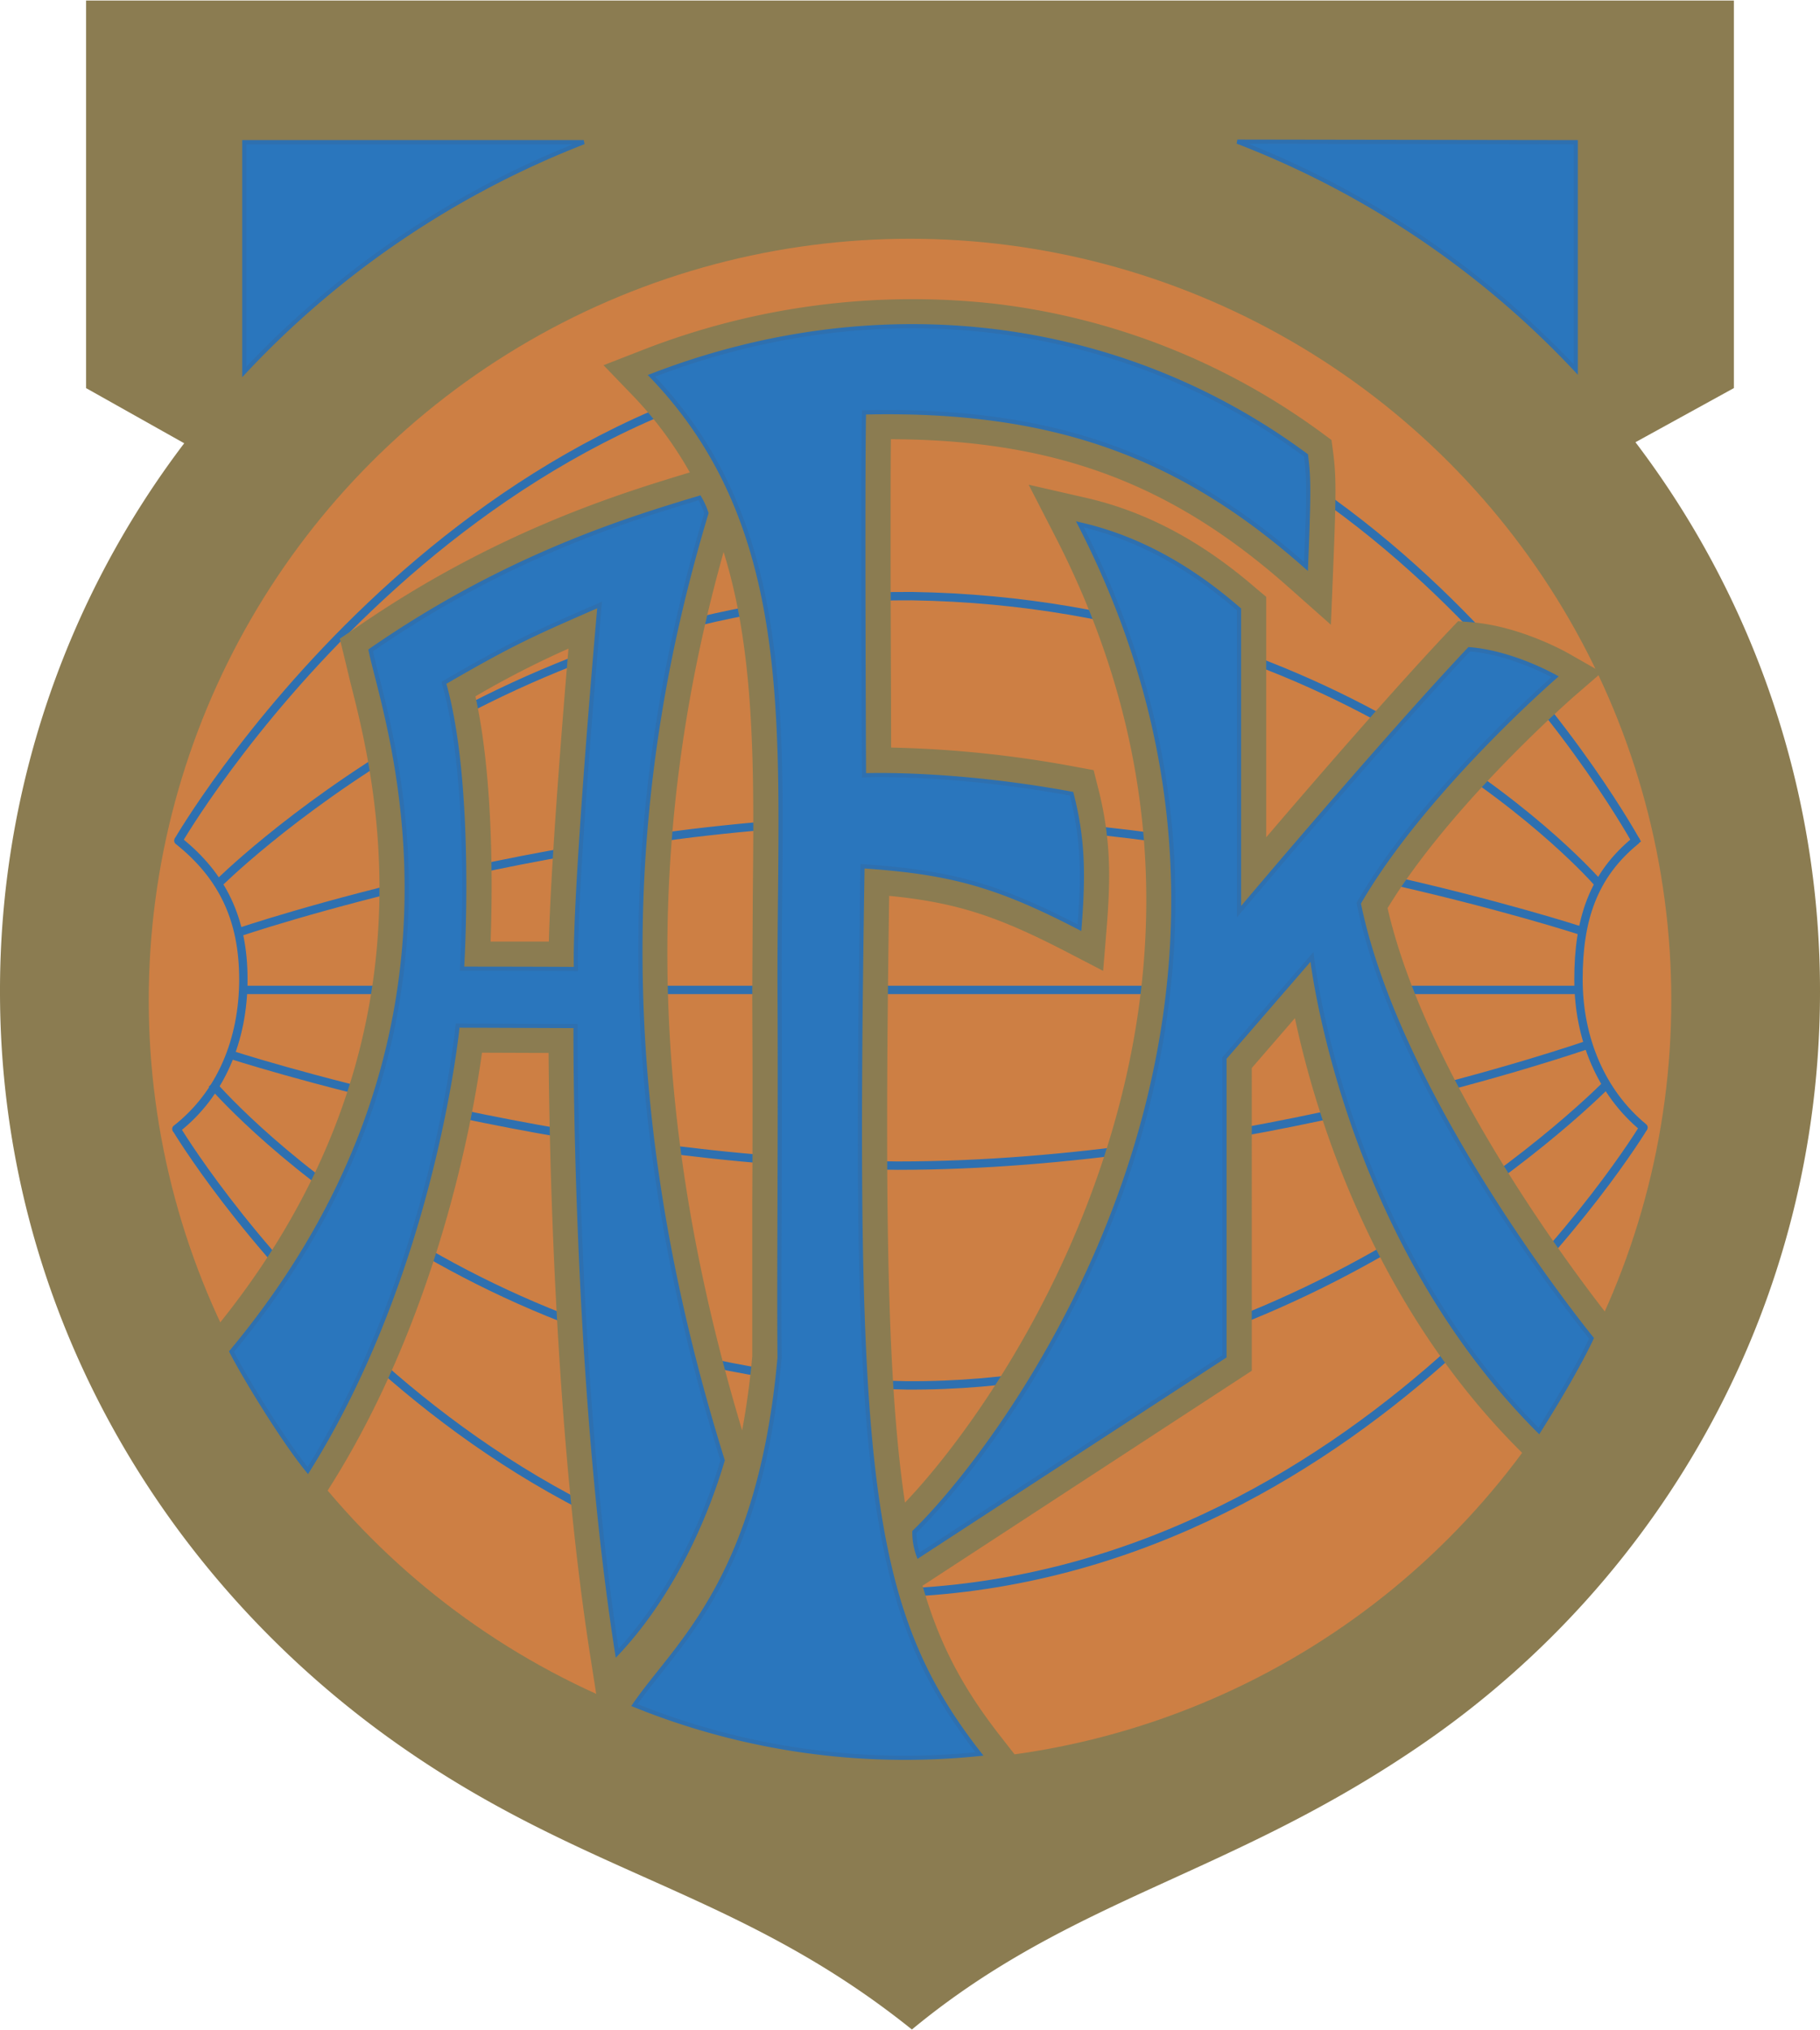 <svg id="Layer_1" data-name="Layer 1" xmlns="http://www.w3.org/2000/svg" viewBox="0 0 434.73 484.55" width="434" height="484"><defs><style>.cls-1,.cls-6{fill:#8b7c51;}.cls-1,.cls-3,.cls-4,.cls-7{fill-rule:evenodd;}.cls-2{fill:#cd7f44;}.cls-3,.cls-4,.cls-5{fill:none;stroke-width:2px;}.cls-3,.cls-4,.cls-5,.cls-7,.cls-8{stroke:#2e70b0;stroke-miterlimit:3.86;}.cls-3{stroke-linecap:round;}.cls-7,.cls-8{fill:#2a76bd;}</style></defs><title>aafk_gold_RGB</title><path class="cls-1" d="M471.49,285.08a216.42,216.42,0,0,1,44.08,131.25c0,74.31-37.39,139.77-94.18,179.11-46.4,32.15-84.23,36.89-122.73,68.72-41.5-33.32-78.17-36.57-123.24-68.44-56.55-40-94.58-104.9-94.58-179.39a216.06,216.06,0,0,1,44-131L101.4,272.16V179.6H495v92.55Z" transform="translate(-80.84 -179.6)"/><circle class="cls-2" cx="217.37" cy="238.73" r="181.84"/><path class="cls-3" d="M123.44,380.24c10.47,8.34,15.53,18.67,15.53,33.1s-5.34,27.41-16,35.75" transform="translate(-80.84 -179.6)"/><path class="cls-3" d="M473.41,448.74c-10.13-8.35-15.53-21.25-15.53-35.4s3.42-24.77,13.67-33.12" transform="translate(-80.84 -179.6)"/><path class="cls-4" d="M123.44,380.24s64-110.6,175.3-116.5c111.3,2.8,173.2,117.2,173.2,117.2" transform="translate(-80.84 -179.6)"/><path class="cls-4" d="M473.41,448.74S410,553.83,298.74,559.74C187.44,556.94,123,449.09,123,449.09" transform="translate(-80.84 -179.6)"/><path class="cls-4" d="M132.69,390.78S202,321.13,298.74,321.84c106.1,1.7,163.8,68.5,163.8,68.5" transform="translate(-80.84 -179.6)"/><path class="cls-4" d="M464.94,438.13s-70.88,72.9-167.58,72.2c-106.1-1.7-165.91-72-165.91-72" transform="translate(-80.84 -179.6)"/><path class="cls-4" d="M137.54,402.24s79.39-27.12,161.21-27.12c80.91.78,160,26.72,160,26.72" transform="translate(-80.84 -179.6)"/><path class="cls-4" d="M459.68,429.11s-82.61,28.74-164.43,28.74c-80.91-.78-160-26.72-160-26.72" transform="translate(-80.84 -179.6)"/><line class="cls-5" x1="57.9" y1="236.28" x2="376.35" y2="236.28"/><path class="cls-6" d="M466,495c-.44-.54-43.38-53.61-53.72-98.65,15.09-24.8,43.94-50,44.24-50.3l6.93-6-8-4.56c-.46-.26-11.49-6.5-23.22-7.42l-3.11-.25L427.05,330c-13.24,14-31.87,35.53-43.76,49.43,0-20.19,0-57.43,0-57.43L381,320.09c-13.06-11.34-26.41-18.45-40.8-21.74l-13.65-3.12,6.4,12.46c24.78,48.21,28.35,99,10.62,151-13,38.15-34.37,66.88-46.57,79.64-3.09-20.66-4.26-48.62-4.26-89.91,0-16.17.18-34.41.49-55,16,1.58,25.85,4.82,42.41,13.4l8.7,4.51.8-9.76c.38-4.69.63-8.9.63-12.94a81.93,81.93,0,0,0-2.7-21.24l-1-4-4.1-.75A269.87,269.87,0,0,0,293.7,358c0-10.44-.13-31.62-.13-50.1,0-9.06,0-17.41.07-23.54,39.17.14,67,10.55,94.82,35.2l10.28,9.11.56-13.72c.72-17.75.72-21.89-.05-27.66l-.37-2.74-2.22-1.64a164.26,164.26,0,0,0-77.75-30.85,177.32,177.32,0,0,0-84.82,11.09L225,266.69l6.8,7.06a90.63,90.63,0,0,1,13.81,18.54l-.72.22c-16.09,4.89-46,14-79.17,37L162,332l1,4.07,1.5,6.24c3,11.78,8.61,33.7,6.53,61.36-2.55,33.92-16,65.7-39.89,94.44l-2.75,3.3,2,3.83c2.89,5.67,12.21,21.24,19,29.54l5.75,7,4.83-7.71c25.41-40.53,33.77-87,36-103.19l15.91.06c.17,23.65,1.43,89.72,10,144.31l1.94,12.4L222.19,590l14.2,4.93c19.17,6.72,35.72,12.53,78.81,9.89l12.37-.76-7.63-9.76c-8.48-10.85-14.53-21.36-18.73-36.13l78.63-51.33V434.54l10.31-11.91c4.8,22.54,18.32,67.86,53.65,103.19l5.77,5.77,4.35-6.91c9.48-15,12.88-22.63,13-22.95l1.63-3.66ZM211.94,404.35l-13.91,0c.12-3.5.24-8.07.24-13.34,0-13.48-.75-31.19-3.87-45.24a223.69,223.69,0,0,1,22.23-11.4C214.75,356.5,212.35,388,211.94,404.35Zm48.71-10.68-.12,21.83c0,7.27.06,14.61.06,21.85,0,10,0,19.89-.06,29,0,8.08,0,15.9,0,23,0,5.09,0,9.8,0,14-.59,6.48-1.42,12.37-2.42,17.73C235.85,447.07,234.42,380,253.68,311.3c6.07,19.43,7.09,41.18,7.09,64.77C260.77,381.84,260.71,387.7,260.65,393.67Z" transform="translate(-80.84 -179.6)"/><path class="cls-7" d="M457.23,267.71V213.43l-80.83-.13A218.82,218.82,0,0,1,457.23,267.71Z" transform="translate(-80.84 -179.6)"/><path class="cls-7" d="M220.28,213.43H139.19v54.86A220.77,220.77,0,0,1,220.28,213.43Z" transform="translate(-80.84 -179.6)"/><path class="cls-8" d="M249.58,302a18.55,18.55,0,0,0-1.66-3.65c-15.56,4.73-45.43,13.47-78.54,36.45,3,15.25,30.93,90.36-33.25,167.47,2.76,5.42,11.93,20.66,18.23,28.39,30.27-48.27,35.79-106.26,35.79-106.26l28.17.11s-.44,83.63,9.94,149.79c10.6-11.26,19.66-27.5,25.19-46.06C224.13,434.34,231.77,361.17,249.58,302ZM218.42,410.89c-11-.07-27.22-.07-27.22-.07s2.76-43.61-4.32-68.28c17-9.88,21.73-11.83,37.18-18.59C221.78,349.6,218,397.25,218.42,410.89Z" transform="translate(-80.84 -179.6)"/><path class="cls-8" d="M236.45,269.23c36.25,37.67,30.42,88.07,30.6,146.26.2,32.95-.18,66.85,0,88.25-4.78,53.21-24.76,68.44-34.66,82.94a172.22,172.22,0,0,0,82.41,11.67c-27.24-34.84-30.24-68.26-27.94-212,21.22,1.41,32.36,4.6,51.82,14.68,1-12.54.92-21.06-1.89-32-28.83-5.3-49.58-4.4-49.58-4.4s-.35-69.5,0-86.66c45.81-1.06,76,10.61,105.58,36.79.71-17.33.71-21.22,0-26.53C348.22,255.26,290.39,248.36,236.45,269.23Z" transform="translate(-80.84 -179.6)"/><path class="cls-8" d="M338.79,304.7c17,3.88,29.64,13.07,38,20.31v72.2s34.12-40.56,55-62.69c10.41.82,20.5,6.58,20.5,6.58s-31.49,27.34-46.9,54.08C415.13,442.87,461,499.09,461,499.09s-3.25,7.31-12.58,22.12C401.53,474.33,394.22,408,394.22,408l-20.9,24.15v71.24L300.25,551a15.79,15.79,0,0,1-1-5.68C321.28,524,398.78,421.45,338.79,304.7Z" transform="translate(-80.84 -179.6)"/></svg>